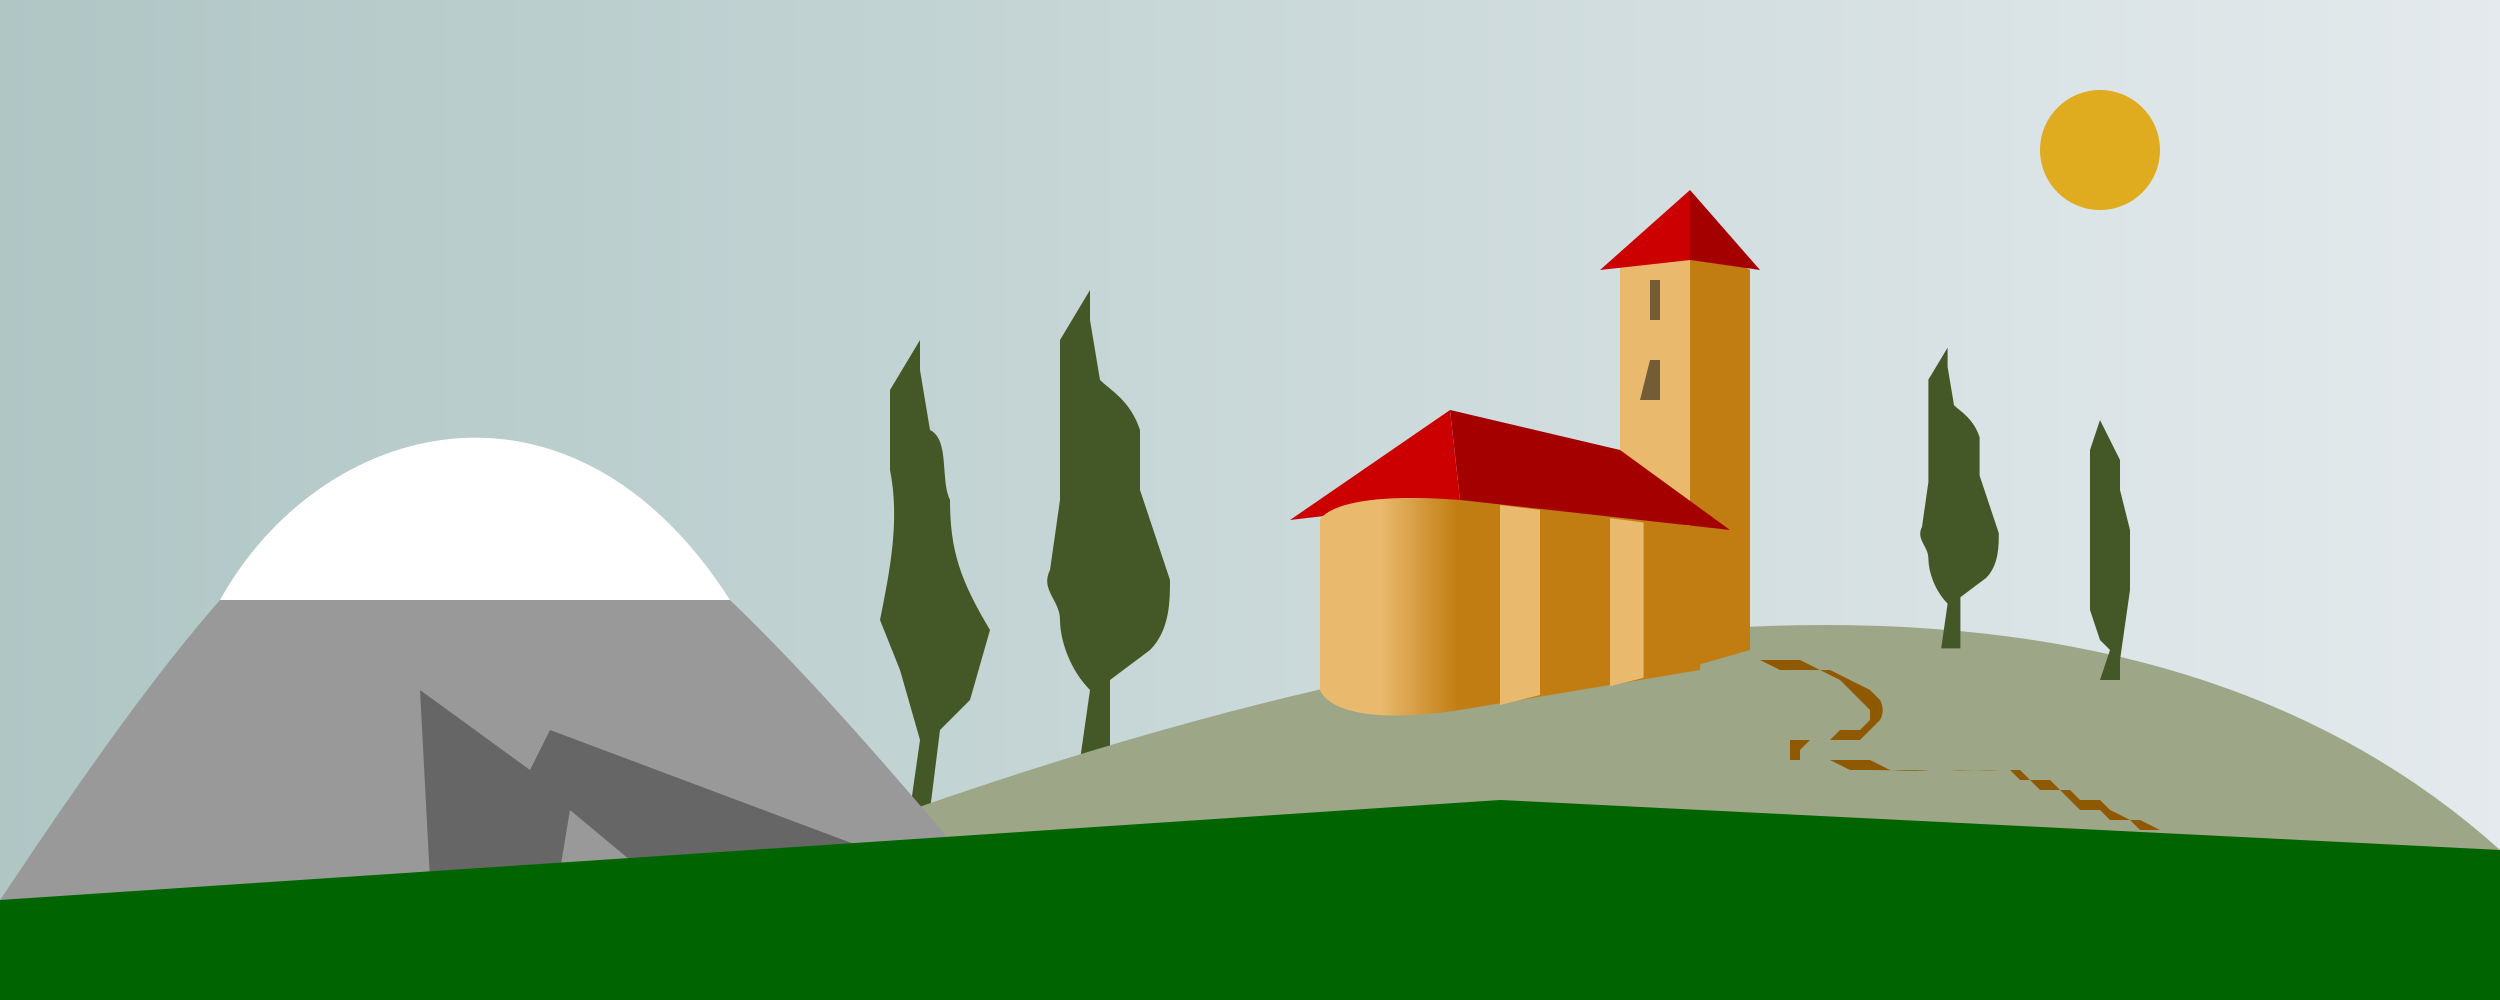 <svg xmlns="http://www.w3.org/2000/svg" xmlns:xlink="http://www.w3.org/1999/xlink" viewBox="0 0 250 100">
<title>Landscape</title>
  <defs>
    <linearGradient id="sky">
      <stop style="stop-color:#afc6c5;" offset="0"/>
      <stop style="stop-color:#e4eaed;" offset="1"/>
    </linearGradient>
    <linearGradient id="linearGradient2538">
      <stop style="stop-color:#e9b96e;" offset="0"/>
      <stop style="stop-color:#c17d11;" offset="1"/>
    </linearGradient>
    <linearGradient id="linearGradient2490">
      <stop style="stop-color:#8f5902;" offset="0"/>
      <stop style="stop-color:#c17d11;" offset="1"/>
    </linearGradient>
    <linearGradient xlink:href="#linearGradient2490" id="linearGradient2529" gradientUnits="userSpaceOnUse" x1="388.8" y1="906" x2="390.5" y2="882.4" gradientTransform="translate(-282 -679) scale(1.805)"/>
    <linearGradient xlink:href="#linearGradient2538" id="linearGradient2544" x1="388.1" y1="940.5" x2="395.8" y2="940.5" gradientUnits="userSpaceOnUse"/>
  </defs>

<rect id="sky" style="fill:url(#sky);" width="250" height="100" x="0" y="0"/>
    <path id="tree1" d="m92 34-3 5v8c1 5 0 10-1 15l2 5 2 7-1 7h2l1-8 3-3 2-7c-3-5-4-8-4-13-1-2 0-6-2-7l-1-6v-3z" style="fill:#445827;"/>
		<path id="tree2" style="fill:#445827;" d="m109 29-3 5v8 8l-1 7c-1 2 1 3 1 5s1 5 3 7l-1 7h3v-8l4-3c2-2 2-5 2-7l-3-9v-6c-1-3-3-4-4-5l-1-6v-3z"/>
		
		<circle id="sun" cx="210" cy="15" r="6" style="fill:#dfac20"/>

<path id="greenHill" d="M80,85 q120,-45 170,0z" style="fill:#9da686;"/>
    <path id="path" style="fill:#8f5902;" d="M170 66h4 3 3l2 1h1l2 1 2 1 1 1a2 2 0 0 1 0 2l-1 1-1 1h-2-2-1l-1 1v1h2 1 2 2l2 1a22 22 0 0 0 4 0h1 2a36 36 0 0 0 4 0h2l1 1h2l1 1h1l1 1h2l1 1a49 49 0 0 1 2 1h1l2 1h-2l-1-1h-1-1l-1-1h-2l-1-1-1-1h-2l-1-1h-1l-1-1h-2a39 39 0 0 1-4 0h-2a206 206 0 0 1-6 0h-2l-2-1h-1-2-1v-1-1h2 2l1-1h2l1-1v-1l-1-1-1-1-1-1-2-1h-2-2l-2-1h-3-1-1 1-1-1z"/>
<g id="mountain">
	<path id="body" style="fill:#999;" d="m0,90 c40,-60 50,-60 100,0"/>
	<path id="glacier" d="m 22,60 c 10,-18 35,-25 51,0 z" style="fill:white;"/>	
	<path style="fill:#666;" d="m55 73 32 12-24 1-6-5-1 6-13 1-1-19 11 8 2-4z" id="rocks"/>
</g>		
    <use xlink:href="#tree2" transform="translate(125,16.2) scale(0.64)"/>
    <path id="tree4" style="fill:#445827;" d="m210 42-1 3v6 6 4l1 3 1 1-1 3h2v-2l1-7v-6l-1-4v-3l-1-2-1-2z"/>

<g id="church" transform="translate(-250 20)">
    <path style="fill:url(#linearGradient2529);" d="m425 7-7-4v44l7-2v-38z" id="spireRight"/>
 	  <path id="spireLeft" d="m412 06 7-3v43l-7-1v-39z" style="fill:#e9b96e;"/>
    <path style="fill:#e9b96e;" d="m382 32 14-4v23l-14-2v-17z" id="rect2463"/>
    <path id="path2466" d="m421 33-25-5v23l24-4 1-14z" style="fill:#c17d11;"/>
    <path style="opacity:0.5;fill:#000000;" d="M415 08h1v4h-1v-4z" id="window"/>
    <path style="fill:#cc0000;" d="m379 32 17-2-1-9-16 11z" id="path2472"/>
    <path id="path2474" d="m423 33-27-3-1-9 17 4 11 8z" style="fill:#a40000;"/>
    <path id="window2" d="M415 16h1v4h-2l1-4z" style="opacity:0.5;fill:#000000;"/>
    <path style="fill:#e9b96e;" d="m400,30.5 l4,0.5 v18.5 l-4,1 v-20 z" id="wall"/>
    <path id="roof2" d="m410,07 9,-1 v-7l -9,8z" style="fill:#cc0000;"/>
    <path style="fill:#a40000;" d="m426 07-7-1v-7l7 8z" id="path2488"/>
    <use xlink:href="#wall" transform="translate(75,6.2) scale(0.84)"/>
    <path id="front" d="M382 32s1-3 14-2v21c-13 2-14-2-14-2v-17z" style="fill:url(#linearGradient2544);"/>

  </g>
	
	<path id="foreground" style="fill:darkgreen;" d="m0,100 v-10 l 150,-10 l100,5 v15 z"/>
</svg>